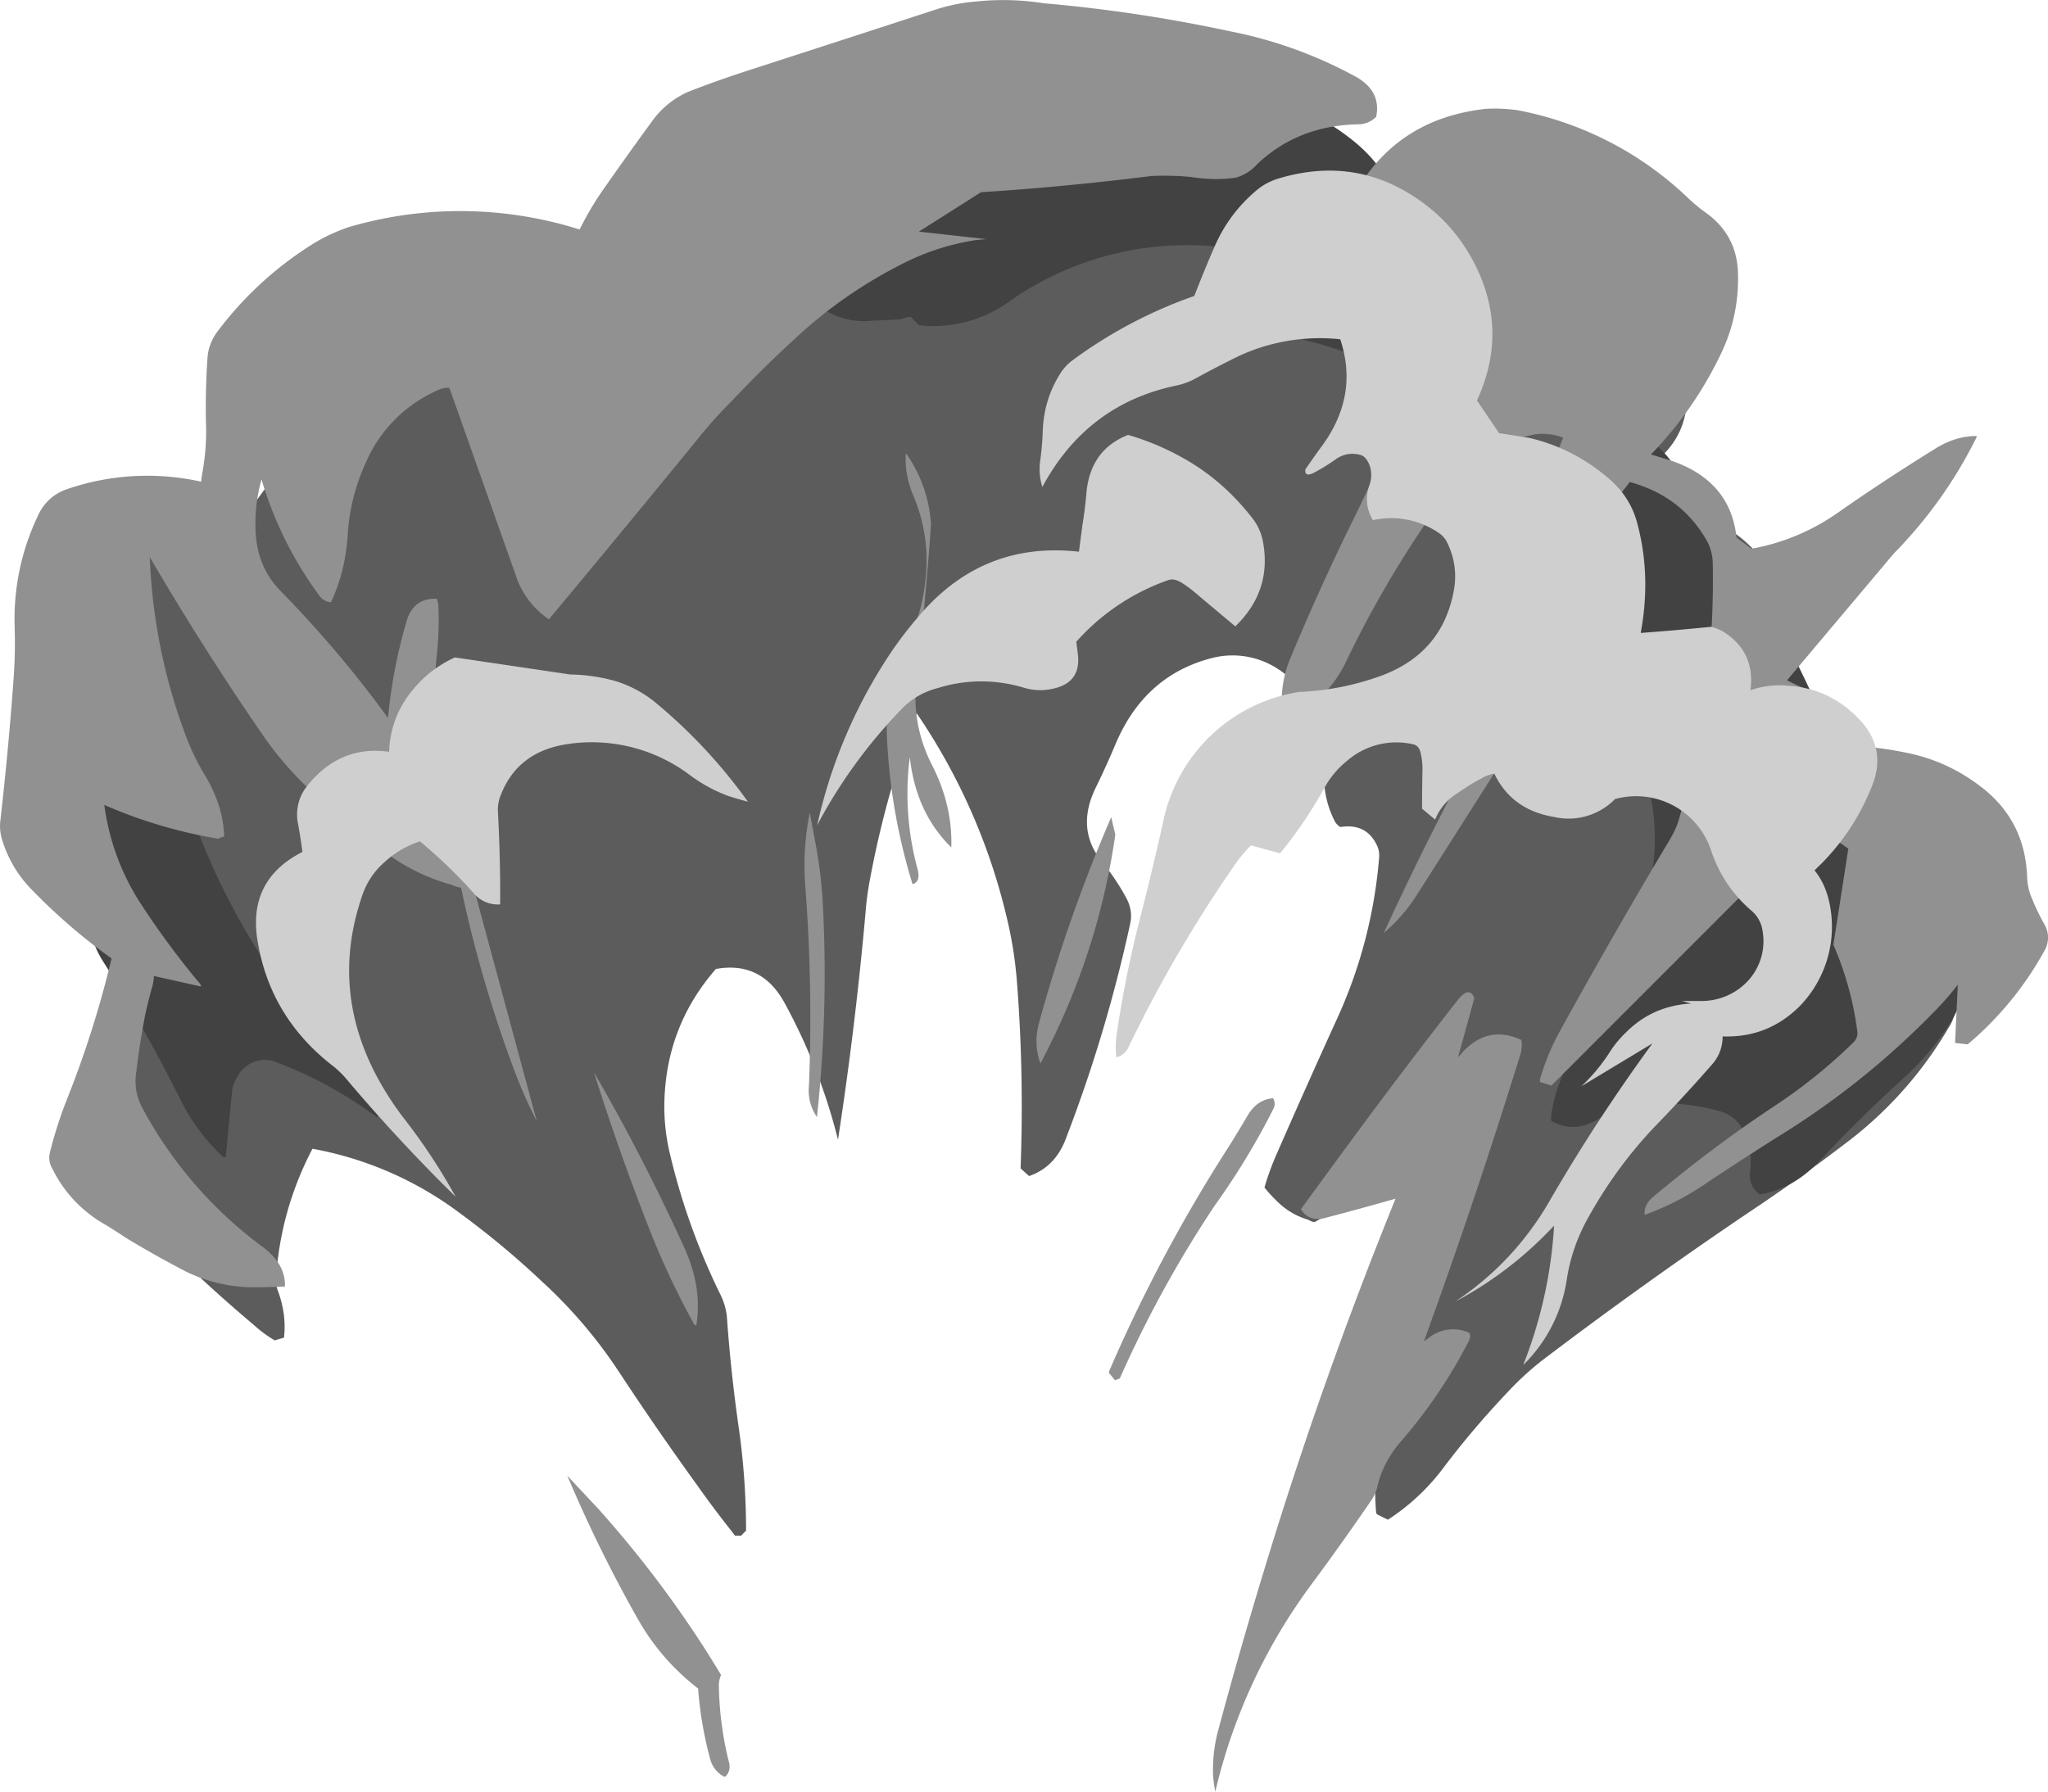 <svg width="24" height="21" xmlns="http://www.w3.org/2000/svg"><g fill="none" fill-rule="evenodd"><path fill="none" d="M-3 28h30V-3H-3z"/><path d="M17.359 1.825c.193-.06.396-.07.609-.027.183.043.343.126.479.25a6.328 6.328 0 0 1 1.426 1.89c-.017.309-.057.607-.12.895a.904.904 0 0 1-.312.54l-.068.17c.34.242.677.49 1.01.747.271.21.436.485.495.827.107.64.031 1.259-.229 1.856.367.118.725.251 1.072.4.313.129.604.3.875.513.319.263.449.599.39 1.008-.041.299-.077.555-.104.768a.405.405 0 0 1-.041.374 4.6 4.6 0 0 1-1.15 1.317c-.338.26-.682.509-1.032.747a53.586 53.586 0 0 0-2.587 1.846 3.44 3.44 0 0 0-.411.379c-.26.274-.505.562-.734.864a2.528 2.528 0 0 1-.662.624l-.13-.064a.083.083 0 0 1-.01-.037 3.731 3.731 0 0 1-.01-.283c.003-.36.042-.711.12-1.056.106-.473.219-.939.338-1.398.12-.473.145-.926.072-1.36l-1.239.71a.163.163 0 0 1-.072-.027.842.842 0 0 1-.318-.171 1.542 1.542 0 0 1-.198-.208 3.18 3.18 0 0 1 .13-.363c.24-.548.48-1.088.724-1.622a5.627 5.627 0 0 0 .49-1.888.272.272 0 0 0-.027-.139c-.083-.174-.226-.245-.427-.213a.171.171 0 0 1-.072-.08 1.143 1.143 0 0 1-.1-.726.62.62 0 0 0-.015-.31 1.34 1.34 0 0 0-.52-.72.972.972 0 0 0-.782-.149c-.53.131-.91.464-1.14.998a9.833 9.833 0 0 1-.234.517c-.163.327-.14.619.068.875.107.132.2.27.28.416.056.1.074.201.053.304a17.125 17.125 0 0 1-.75 2.513c-.083.231-.229.382-.437.453l-.099-.09c.027-.73.014-1.455-.042-2.177a4.793 4.793 0 0 0-.125-.784 7.168 7.168 0 0 0-1.051-2.374 4.36 4.36 0 0 0-.13.352 11.475 11.475 0 0 0-.417 1.595 3.453 3.453 0 0 0-.052.39c-.08.896-.187 1.783-.323 2.662a6.749 6.749 0 0 0-.63-1.611c-.18-.324-.447-.454-.801-.39-.4.459-.601.996-.604 1.611 0 .175.019.347.057.518.135.587.338 1.156.61 1.707.037.082.06.165.067.25.031.438.078.872.14 1.302.056.399.084.797.084 1.195L8.685 18h-.072l-.032-.043c-.135-.17-.27-.348-.4-.533-.317-.438-.622-.88-.917-1.328a5.626 5.626 0 0 0-.916-1.078 10.077 10.077 0 0 0-.948-.79 4.1 4.1 0 0 0-1.738-.763c-.25.477-.393.984-.427 1.52a.308.308 0 0 0 .02.14c.07.188.094.373.073.554l-.109.032a1.495 1.495 0 0 1-.245-.181 17.36 17.36 0 0 1-.848-.763 3.591 3.591 0 0 1-.255-.277 1.591 1.591 0 0 1-.37-.94 5.17 5.17 0 0 1 .094-1.429c.055-.274.058-.546.01-.816a4.706 4.706 0 0 0-.354-1.163 2.682 2.682 0 0 1-.244-1.323c.02-.296.091-.566.213-.811.204-.424.362-.861.474-1.313A1.36 1.36 0 0 1 2 6.12c.266-.299.574-.343.921-.133A8.027 8.027 0 0 1 4.51 4.279a1.949 1.949 0 0 1 1.755-.411c.062-.086.125-.17.187-.25A8.369 8.369 0 0 1 7.79 2.282a3.433 3.433 0 0 1 1.786-.747 1.12 1.12 0 0 1 .604.097c.024.01.05.012.078.005l1.863-.555c.097-.028.196-.055.297-.08.302-.01.599.007.89.053.639.125 1.269.281 1.89.47.5.167.896.466 1.187.896.277-.292.602-.49.974-.597" fill="#5C5C5C"/><path d="M14.722 1.112c.424.092.801.269 1.13.533.27.214.458.487.56.817.158.524.217 1.062.18 1.614l-.015.116a.128.128 0 0 1-.051.026c-.22.056-.434.042-.643-.042a4.052 4.052 0 0 0-.488-.164c-.216-.038-.362-.15-.437-.332a.451.451 0 0 0-.046-.459.779.779 0 0 0-.612-.327 3.625 3.625 0 0 0-2.472.639 1.51 1.51 0 0 1-1.059.279l-.097-.1a.634.634 0 0 0-.118.031c-.118.007-.229.013-.334.016a.872.872 0 0 1-.54-.116c.003-.246.046-.487.128-.722.041-.123.065-.248.072-.375a.833.833 0 0 1 .525-.764 7.23 7.23 0 0 1 1.886-.56c.178-.027.354-.062.529-.105a3.998 3.998 0 0 1 1.902-.005zm4.301 3.992a.135.135 0 0 1 .098-.016c.175.039.32.134.437.285.65.844 1.203 1.754 1.66 2.731.057.123.097.248.118.375.034.228.046.46.036.696a.487.487 0 0 0 .118.337c.237.271.517.487.843.649a.568.568 0 0 1 .242.243c.133.253.251.511.354.775a.828.828 0 0 1-.051.77 3.054 3.054 0 0 1-.55.67c-.354.32-.694.655-1.023 1.007-.2.207-.426.332-.683.374a.277.277 0 0 1-.113-.269.814.814 0 0 0-.083-.485.427.427 0 0 0-.257-.216 2.366 2.366 0 0 0-1.213-.032.447.447 0 0 0-.174.084c-.203.148-.403.167-.602.058a.255.255 0 0 1 0-.079c.042-.274.14-.524.293-.748a5.451 5.451 0 0 0 .848-1.883 2.524 2.524 0 0 0-.046-1.36 5.519 5.519 0 0 1-.195-.876 1.604 1.604 0 0 0-.082-.311 9.915 9.915 0 0 1-.32-.939 6.024 6.024 0 0 1 .17-1.592.37.37 0 0 1 .175-.248zM1.54 7.783l.062-.01c.037.038.07.082.097.131.124.24.217.49.283.754a8.275 8.275 0 0 0 2.123 3.87c.109.117.227.224.354.322.099.078.114.15.047.217l-.093.026a4.824 4.824 0 0 0-1.192-.649.334.334 0 0 0-.175-.016c-.164.032-.272.145-.324.338l-.077.802c-.025-.004-.041-.013-.051-.027a2.336 2.336 0 0 1-.478-.648c-.128-.257-.261-.51-.401-.76a15.473 15.473 0 0 0-.514-.875 1.094 1.094 0 0 1-.154-.412A3.979 3.979 0 0 1 1.06 9.55l.082-.47c.079-.47.211-.902.396-1.296z" fill="#424242"/><path d="M23.16 5.11c.002.004.005.008.005.011a5.262 5.262 0 0 1-.972 1.367l-1.251 1.486c.056.03.114.058.174.082a1.1 1.1 0 0 1 .602.684c.222.014.443.044.665.092.296.065.566.19.813.376.36.267.545.627.56 1.08a.692.692 0 0 0 .042.21c.049.123.104.238.164.344a.302.302 0 0 1-.005.304 3.861 3.861 0 0 1-.898 1.095l-.148-.016.032-.684c-.078.103-.163.201-.254.294a9.482 9.482 0 0 1-1.863 1.495 43.28 43.28 0 0 0-.803.52 3.155 3.155 0 0 1-.75.39c-.007-.082.028-.154.106-.216.465-.39.948-.752 1.452-1.084.323-.216.62-.458.892-.725a.146.146 0 0 0 .042-.129 3.742 3.742 0 0 0-.28-1.012l.175-1.126-.412-.293-3.067 3.069-.132-.041a.067.067 0 0 1 0-.041c.059-.2.138-.388.237-.566.415-.754.843-1.5 1.283-2.236.046-.079.08-.15.1-.216.289-.98.423-1.993.402-3.038a.566.566 0 0 0-.08-.267c-.2-.34-.498-.562-.892-.669-.11.144-.218.275-.327.391a7.09 7.09 0 0 1-.956.859c-.169.126-.306.279-.412.457-.183.309-.384.617-.601.925-.106.144-.217.225-.333.242l-.048-.051a.363.363 0 0 1 .037-.124c.155-.312.318-.625.491-.94.133-.237.285-.465.454-.684a6.496 6.496 0 0 0 .914-1.594c-.1-.04-.208-.055-.328-.04-.408.078-.739.289-.992.631-.48.652-.89 1.333-1.23 2.046-.11.226-.266.406-.47.54-.095.069-.187.067-.275-.005a1.29 1.29 0 0 1 .1-.591c.233-.559.482-1.109.75-1.65.394-.806.73-1.62 1.009-2.442a.86.86 0 0 0-.317-1.002 1.54 1.54 0 0 1-.56-.55c.328-.46.795-.724 1.405-.792.122-.007.246-.002.37.015a3.949 3.949 0 0 1 1.984 1.013c.064.062.132.12.206.175.25.171.382.404.396.699.014.336-.05.653-.19.95a4.43 4.43 0 0 1-.829 1.199l.233.071c.467.158.724.46.77.905l.175.129c.383-.069.735-.22 1.056-.453.354-.246.72-.486 1.098-.72.158-.099.318-.148.48-.148zm-8.422-3.192a.521.521 0 0 1-.259.165c-.165.024-.343.02-.533-.01a3.37 3.37 0 0 0-.454-.01c-.676.085-1.34.148-1.996.19l-.728.462.792.088-.116.01a2.819 2.819 0 0 0-.845.267c-.48.24-.91.54-1.294.9-.257.236-.503.48-.739.73a5.32 5.32 0 0 0-.311.339c-.606.744-1.214 1.48-1.822 2.21a.983.983 0 0 1-.39-.519l-.777-2.195a.378.378 0 0 0-.09.01 1.629 1.629 0 0 0-.892.874 2.36 2.36 0 0 0-.21.854c-.019.28-.084.54-.196.776a.177.177 0 0 1-.132-.072 4.393 4.393 0 0 1-.681-1.367A1.862 1.862 0 0 0 3 6.293c.022.247.117.458.286.632.46.47.881.967 1.261 1.491.035-.377.106-.749.212-1.116.052-.195.172-.289.359-.282a.276.276 0 0 1 .02.103c.007.192 0 .38-.02.565-.068.63.026 1.244.28 1.84.119.275.187.556.205.843l-.052.036.739 2.735a5.541 5.541 0 0 1-.254-.57 14.904 14.904 0 0 1-.633-2.165.412.412 0 0 1-.116-.036 2.302 2.302 0 0 1-.787-.39 10.358 10.358 0 0 1-.898-.75 3.951 3.951 0 0 1-.501-.582A33.378 33.378 0 0 1 1.755 6.53c.028.71.165 1.399.412 2.067.064.175.144.343.243.504.137.233.21.468.217.704a.37.37 0 0 0-.07.026 5.641 5.641 0 0 1-1.335-.396c.056.408.191.783.407 1.126.214.332.45.653.707.961.028.034.027.046-.005.036l-.528-.118a.49.49 0 0 1-.021.133 5.25 5.25 0 0 0-.085.345c-.039.205-.073.421-.1.647a.662.662 0 0 0 .063.407 4.907 4.907 0 0 0 1.42 1.645c.176.13.263.284.26.462a7.03 7.03 0 0 1-.376.01 1.825 1.825 0 0 1-.776-.18c-.232-.12-.464-.25-.697-.39a8.629 8.629 0 0 0-.258-.165 1.51 1.51 0 0 1-.618-.653.249.249 0 0 1-.032-.185c.053-.212.118-.418.196-.616.217-.545.394-1.1.528-1.666a6.82 6.82 0 0 1-.961-.833 1.41 1.41 0 0 1-.317-.545.538.538 0 0 1-.026-.226C.066 9.077.117 8.534.156 8c.017-.215.022-.43.016-.642a2.81 2.81 0 0 1 .274-1.316.566.566 0 0 1 .338-.308 2.894 2.894 0 0 1 1.573-.088c.003-.037.009-.075.016-.113.032-.182.046-.358.042-.53a8.468 8.468 0 0 1 .016-.801.574.574 0 0 1 .116-.314 4.137 4.137 0 0 1 1.11-1.023 2.03 2.03 0 0 1 .437-.205 4.64 4.64 0 0 1 2.698.03c.08-.16.167-.308.259-.442.2-.287.401-.568.602-.843a1.04 1.04 0 0 1 .412-.329c.228-.089.459-.171.691-.246.722-.234 1.445-.468 2.17-.705.17-.058.341-.094.518-.108.26-.027.522-.02.786.021.743.065 1.471.175 2.186.329a5.122 5.122 0 0 1 1.457.524c.212.113.296.273.254.478a.295.295 0 0 1-.211.088c-.47.01-.861.164-1.178.462zm3.86 4.663c.087-.123.19-.183.306-.18.059.079.072.164.037.257-.07.168-.155.336-.254.504-.352.59-.71 1.168-1.071 1.737l-1.004 1.578a1.977 1.977 0 0 1-.395.458 36.132 36.132 0 0 1 1.837-3.49c.175-.295.357-.583.544-.864zm-1.463 5.757c.2-.22.431-.269.692-.149a.36.36 0 0 1-.01.17 73.137 73.137 0 0 1-1.13 3.362.616.616 0 0 0 .052-.036.457.457 0 0 1 .48-.062c.014.03.011.065-.01.103a5.916 5.916 0 0 1-.781 1.157c-.145.164-.24.342-.285.534a.458.458 0 0 1-.074.17 31.1 31.1 0 0 1-.687.966A6.602 6.602 0 0 0 14.242 21a1.355 1.355 0 0 1-.027-.21 1.778 1.778 0 0 1 .064-.52c.172-.64.355-1.278.549-1.912a50.746 50.746 0 0 1 1.526-4.308c-.275.079-.557.156-.845.231-.116.024-.205-.012-.264-.108.19-.26.381-.522.576-.786.411-.559.826-1.107 1.246-1.645.1-.134.172-.147.21-.041l-.19.689a.26.26 0 0 0 .048-.052zm-2.212.658c-.2.398-.432.778-.692 1.141a13.51 13.51 0 0 0-1.108 2.02l-.058.021-.07-.087c0-.01.002-.019.006-.026.394-.912.86-1.787 1.4-2.627.073-.116.147-.238.221-.365.074-.123.172-.19.296-.2a.12.12 0 0 1 .005.123zm-4.308-7.675l.005-.005c.175.254.272.531.29.833-.042.607-.099 1.208-.169 1.804-.042.353.017.691.18 1.013.162.315.238.638.227.967-.279-.275-.44-.628-.486-1.06a3.35 3.35 0 0 0 .09 1.311c.027.1.008.16-.058.18a6.897 6.897 0 0 1-.296-1.645 2.32 2.32 0 0 1 .254-1.228c.105-.213.17-.45.195-.71a1.936 1.936 0 0 0-.142-.966c-.071-.168-.1-.332-.09-.494zm2.407 4.257l.048.205a8.106 8.106 0 0 1-.713 2.355c-.053.11-.108.22-.164.329a.77.77 0 0 1-.015-.483c.224-.82.506-1.622.844-2.406zM9.49 9.526l.064.345c.048.253.079.505.09.756.042.822.018 1.644-.07 2.467a.549.549 0 0 1-.094-.37c.031-.778.017-1.558-.043-2.34a3.065 3.065 0 0 1 .053-.858zm-1.33 6.01c-.015-.004-.024-.009-.027-.016a9.362 9.362 0 0 1-.522-1.11 28.07 28.07 0 0 1-.65-1.84c.38.654.734 1.341 1.061 2.061.14.312.186.613.138.905zm-1.51 1.763l.37.396c.544.61 1.021 1.256 1.43 1.938a.305.305 0 0 0-.026.123 3.96 3.96 0 0 0 .121.91c.014.065-.002.118-.047.16-.011 0-.018-.003-.022-.006a.324.324 0 0 1-.153-.2 4.383 4.383 0 0 1-.142-.828 2.704 2.704 0 0 1-.702-.807 16.138 16.138 0 0 1-.83-1.686z" fill="#919191"/><path d="M14.726 2.23a.71.71 0 0 1 .245-.134c.656-.201 1.251-.087 1.786.344.214.174.388.389.52.645.272.53.282 1.066.031 1.609l.26.384c.119.017.238.036.358.056.347.082.656.241.929.477.163.14.271.307.326.502.116.42.13.855.046 1.306.272-.02.547-.044.827-.072a.578.578 0 0 1 .179.082c.224.158.317.378.28.661.15-.051.301-.068.455-.051.33.024.61.162.842.415.197.222.24.471.132.748-.153.39-.38.722-.678.999.081.102.137.22.168.353a1.336 1.336 0 0 1-.347 1.245c-.25.246-.548.362-.898.349 0 .123-.04.23-.118.322-.224.257-.454.506-.689.748-.303.321-.563.68-.78 1.076a2.133 2.133 0 0 0-.24.707 1.76 1.76 0 0 1-.51.999 5.28 5.28 0 0 0 .362-1.634 4.41 4.41 0 0 1-1.159.891c.46-.307.827-.698 1.102-1.173a20.59 20.59 0 0 1 1.21-1.854l-.832.502a2.16 2.16 0 0 0 .322-.385 1.23 1.23 0 0 1 .199-.245c.207-.209.462-.322.765-.339l-.107-.03h.235a.74.74 0 0 0 .546-.246.686.686 0 0 0 .163-.569.376.376 0 0 0-.127-.24 1.573 1.573 0 0 1-.48-.718.926.926 0 0 0-1.123-.594.76.76 0 0 1-.714.21c-.331-.055-.564-.224-.7-.507a.386.386 0 0 0-.117.036c-.11.058-.213.12-.311.19a.641.641 0 0 0-.266.312l-.153-.128c0-.154.001-.308.005-.461 0-.072-.009-.14-.025-.205-.014-.048-.04-.077-.077-.087a.882.882 0 0 0-.78.19 1.053 1.053 0 0 0-.26.306c-.154.28-.33.54-.527.78l-.341-.093a1.563 1.563 0 0 0-.174.205c-.48.69-.9 1.409-1.26 2.157a.214.214 0 0 1-.144.123c-.01-.096-.009-.19.006-.282.064-.437.15-.871.26-1.301.098-.383.192-.77.28-1.163a1.931 1.931 0 0 1 1.593-1.537c.333-.014.654-.077.964-.19.48-.177.764-.512.853-1.004a.888.888 0 0 0-.077-.553.277.277 0 0 0-.087-.108.987.987 0 0 0-.785-.159.47.47 0 0 1-.041-.41.35.35 0 0 0 .005-.225c-.025-.065-.055-.106-.092-.123a.33.33 0 0 0-.296.036 2.28 2.28 0 0 1-.245.154c-.089.051-.13.043-.123-.026a9.88 9.88 0 0 1 .18-.256c.301-.4.378-.823.229-1.27a2.257 2.257 0 0 0-1.184.194c-.168.082-.332.167-.495.256a.83.83 0 0 1-.245.093c-.698.146-1.22.543-1.567 1.188a.698.698 0 0 1-.026-.302c.017-.12.027-.24.031-.359.01-.249.08-.474.21-.676a.57.57 0 0 1 .147-.154 5.407 5.407 0 0 1 1.419-.748c.075-.194.153-.386.235-.573.112-.26.276-.482.495-.666zm-.75 4.692a1.324 1.324 0 0 0-.113-.082c-.065-.044-.122-.058-.173-.04a2.58 2.58 0 0 0-1.077.722l.02.164c.017.177-.05.297-.199.358a.67.67 0 0 1-.439.016 1.71 1.71 0 0 0-1.005.005.883.883 0 0 0-.418.24 5.968 5.968 0 0 0-.996 1.368c.16-.72.444-1.39.853-2.008.128-.191.27-.37.423-.538.483-.519 1.08-.74 1.792-.66l.04-.308c.02-.123.036-.244.046-.364.027-.348.19-.58.49-.697.272.079.531.195.776.349.261.167.493.382.694.645a.631.631 0 0 1 .112.267c.068.379-.04.707-.326.983l-.5-.42zm-7.293.984c.186.003.368.03.546.082.166.054.314.135.444.24.411.339.775.728 1.092 1.169a4.16 4.16 0 0 1-.23-.067 1.793 1.793 0 0 1-.444-.24 1.909 1.909 0 0 0-1.429-.37c-.392.055-.655.251-.79.59a.452.452 0 0 0-.037.204c.02.373.029.735.026 1.087a.37.37 0 0 1-.316-.139 6.135 6.135 0 0 0-.623-.6 1.109 1.109 0 0 0-.414.242.882.882 0 0 0-.26.384c-.27.775-.19 1.525.235 2.249.078.133.164.261.26.384.22.284.42.586.597.907a19.85 19.85 0 0 1-1.27-1.368 1.132 1.132 0 0 0-.154-.154c-.5-.382-.8-.876-.898-1.48-.078-.475.097-.822.526-1.04a6.066 6.066 0 0 0-.051-.328.534.534 0 0 1 .107-.446c.255-.32.575-.454.96-.4.01-.3.122-.565.336-.793.119-.13.264-.234.434-.313l1.353.2z" fill="#CFCFCF"/></g></svg>